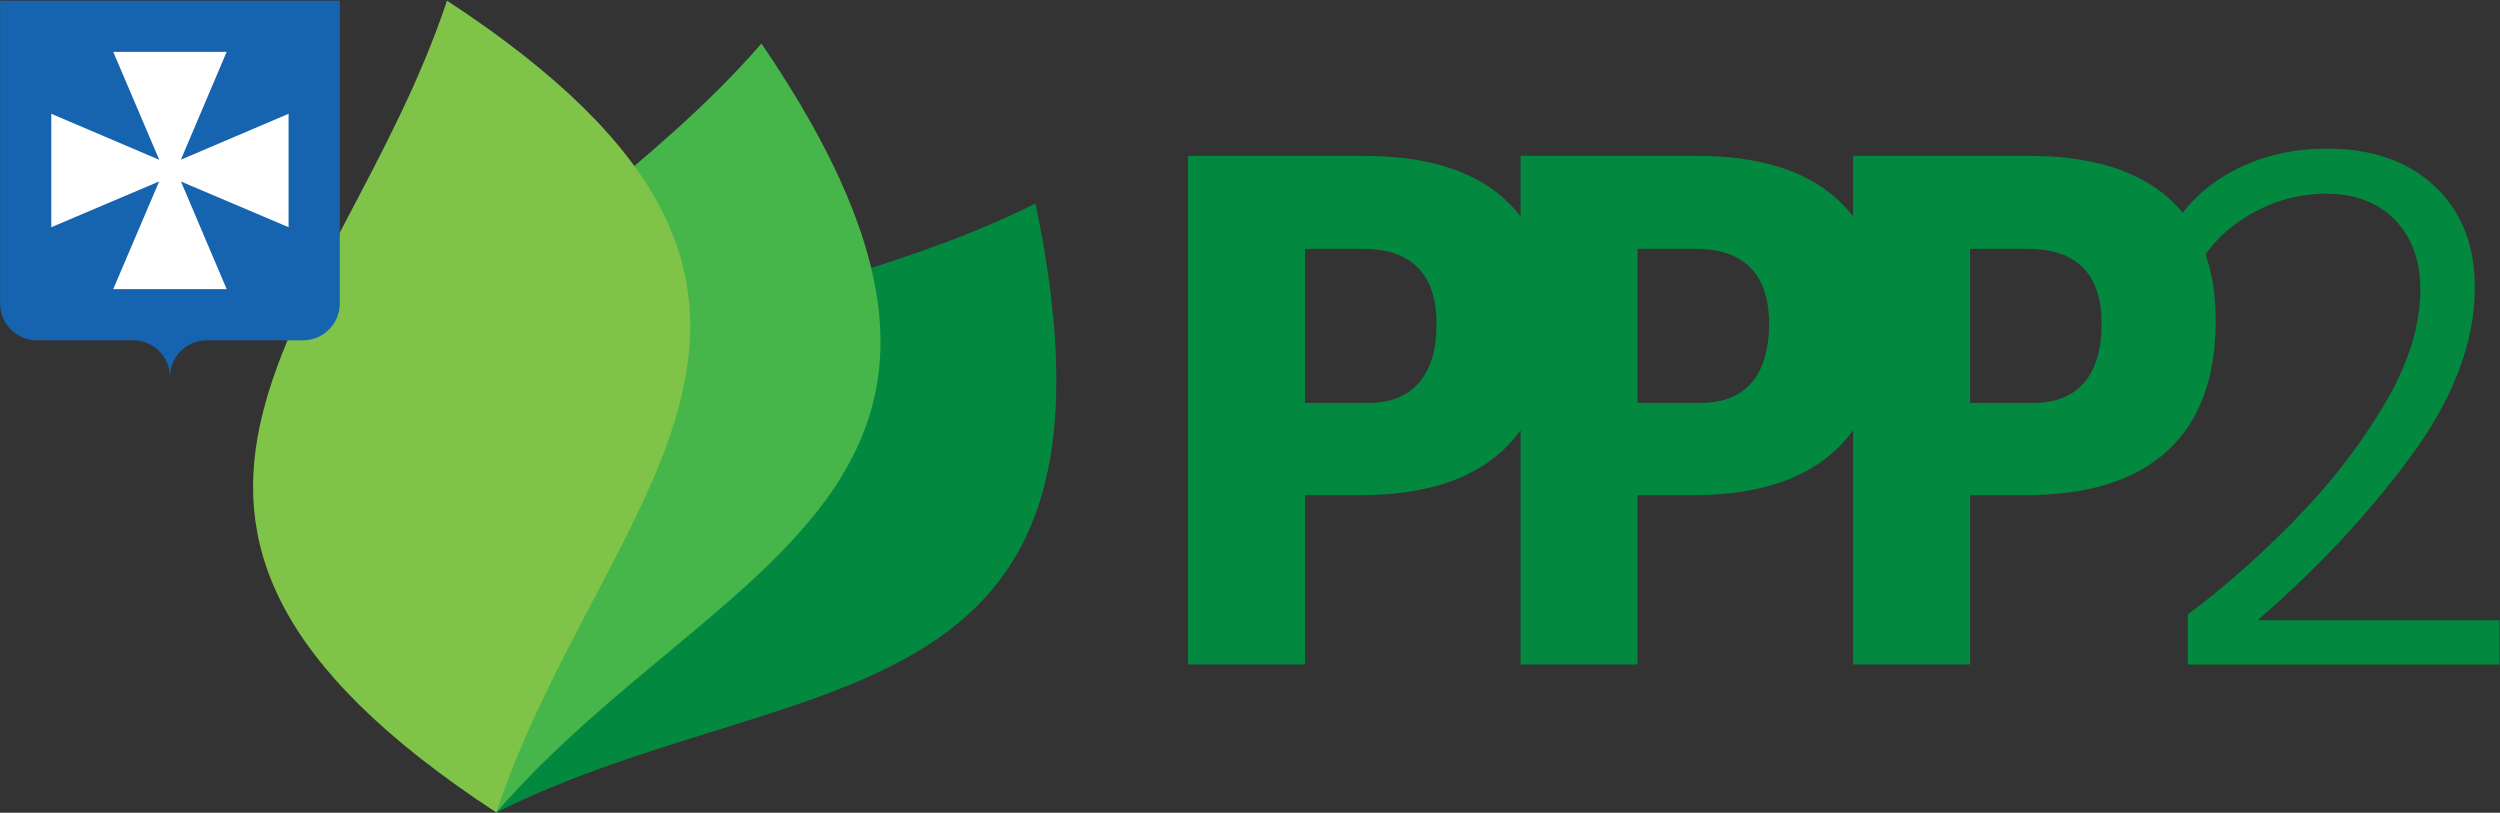 <?xml version="1.0" encoding="UTF-8" standalone="no"?>
<!DOCTYPE svg PUBLIC "-//W3C//DTD SVG 1.1//EN" "http://www.w3.org/Graphics/SVG/1.1/DTD/svg11.dtd">
<svg width="100%" height="100%" viewBox="0 0 566 184" version="1.1" xmlns="http://www.w3.org/2000/svg" xmlns:xlink="http://www.w3.org/1999/xlink" xml:space="preserve" xmlns:serif="http://www.serif.com/" style="fill-rule:evenodd;clip-rule:evenodd;stroke-linejoin:round;stroke-miterlimit:2;">
    <rect x="0" y="0" width="566" height="184" fill="#333333" stroke="none"/>
    <g transform="matrix(4.167,0,0,4.167,-337.168,-1766.7)">
        <path d="M145.462,432.443L155.015,432.443C158.331,432.443 160.851,433.2 162.575,434.713C164.299,436.226 165.161,438.456 165.161,441.404C165.161,444.51 164.286,446.865 162.535,448.47C160.785,450.076 158.213,450.878 154.818,450.878L151.818,450.878L151.818,460.076L145.462,460.076L145.462,432.443ZM155.252,445.865C156.463,445.865 157.384,445.496 158.016,444.76C158.647,444.023 158.963,442.957 158.963,441.562C158.963,440.22 158.627,439.206 157.956,438.522C157.285,437.838 156.292,437.496 154.976,437.496L151.818,437.496L151.818,445.865L155.252,445.865Z" style="fill:rgb(3,136,64);fill-rule:nonzero;"/>
    </g>
    <g transform="matrix(4.167,0,0,4.167,-337.168,-1766.7)">
        <path d="M163.53,432.443L173.083,432.443C176.399,432.443 178.918,433.2 180.642,434.713C182.366,436.226 183.228,438.456 183.228,441.404C183.228,444.51 182.353,446.865 180.603,448.47C178.853,450.076 176.28,450.878 172.885,450.878L169.885,450.878L169.885,460.076L163.53,460.076L163.53,432.443ZM173.319,445.865C174.53,445.865 175.451,445.496 176.083,444.76C176.714,444.023 177.03,442.957 177.03,441.562C177.03,440.22 176.694,439.206 176.024,438.522C175.352,437.838 174.359,437.496 173.043,437.496L169.885,437.496L169.885,445.865L173.319,445.865Z" style="fill:rgb(3,136,64);fill-rule:nonzero;"/>
    </g>
    <g transform="matrix(4.167,0,0,4.167,-337.168,-1766.7)">
        <path d="M181.597,432.443L191.15,432.443C194.466,432.443 196.986,433.2 198.709,434.713C200.433,436.226 201.295,438.456 201.295,441.404C201.295,444.51 200.42,446.865 198.67,448.47C196.92,450.076 194.347,450.878 190.953,450.878L187.952,450.878L187.952,460.076L181.597,460.076L181.597,432.443ZM191.387,445.865C192.597,445.865 193.518,445.496 194.15,444.76C194.782,444.023 195.097,442.957 195.097,441.562C195.097,440.22 194.762,439.206 194.091,438.522C193.419,437.838 192.426,437.496 191.11,437.496L187.952,437.496L187.952,445.865L191.387,445.865Z" style="fill:rgb(3,136,64);fill-rule:nonzero;"/>
    </g>
    <g transform="matrix(4.167,0,0,4.167,-337.168,-1768.34)">
        <path d="M199.782,457.747C201.703,456.326 203.631,454.628 205.565,452.654C207.5,450.681 209.125,448.588 210.441,446.378C211.756,444.167 212.414,442.075 212.414,440.101C212.414,438.522 211.954,437.259 211.033,436.311C210.112,435.364 208.862,434.89 207.283,434.89C205.94,434.89 204.664,435.213 203.454,435.858C202.243,436.502 201.309,437.325 200.651,438.325L199.072,436.548C199.888,435.259 201.026,434.252 202.486,433.528C203.947,432.805 205.559,432.443 207.322,432.443C209.796,432.443 211.756,433.127 213.204,434.496C214.651,435.864 215.375,437.693 215.375,439.983C215.375,442.957 214.21,446.022 211.882,449.181C209.553,452.339 206.783,455.299 203.572,458.063L216.717,458.063L216.717,460.471L199.782,460.471L199.782,457.747Z" style="fill:rgb(3,136,64);fill-rule:nonzero;"/>
    </g>
    <g transform="matrix(4.167,0,0,4.167,-337.168,-1722.41)">
        <path d="M107.881,457.488C124.122,449.353 143.181,453.166 137.175,424.402C120.934,432.537 101.875,428.724 107.881,457.488" style="fill:rgb(3,136,64);"/>
    </g>
    <g transform="matrix(4.167,0,0,4.167,-337.168,-1758.63)">
        <path d="M107.881,466.18C119.773,452.449 138.839,448.679 122.284,424.402C110.392,438.133 91.325,441.904 107.881,466.18" style="fill:rgb(70,182,75);"/>
    </g>
    <g transform="matrix(4.167,0,0,4.167,-337.168,-1768.34)">
        <path d="M107.881,468.511C113.613,451.275 129.785,440.495 105.2,424.402C99.467,441.639 83.295,452.418 107.881,468.511" style="fill:rgb(127,195,72);"/>
    </g>
    <g transform="matrix(4.167,0,0,4.167,-337.168,-1866.92)">
        <path d="M80.92,448.061L99.374,448.061L99.374,464.519C99.374,465.617 98.476,466.515 97.378,466.515L92.144,466.515C91.046,466.515 90.147,467.414 90.147,468.512C90.147,467.414 89.249,466.515 88.151,466.515L82.917,466.515C81.819,466.515 80.92,465.617 80.92,464.519L80.92,448.061Z" style="fill:rgb(22,100,176);"/>
    </g>
    <g transform="matrix(4.167,0,0,4.167,-337.168,-1875.24)">
        <path d="M87.066,452.839L93.229,452.839L90.741,458.698L96.593,456.204L96.593,462.366L90.746,459.884L93.229,465.731L87.066,465.731L89.561,459.879L83.701,462.366L83.701,456.204L89.566,458.704L87.066,452.839Z" style="fill:white;"/>
    </g>
</svg>
